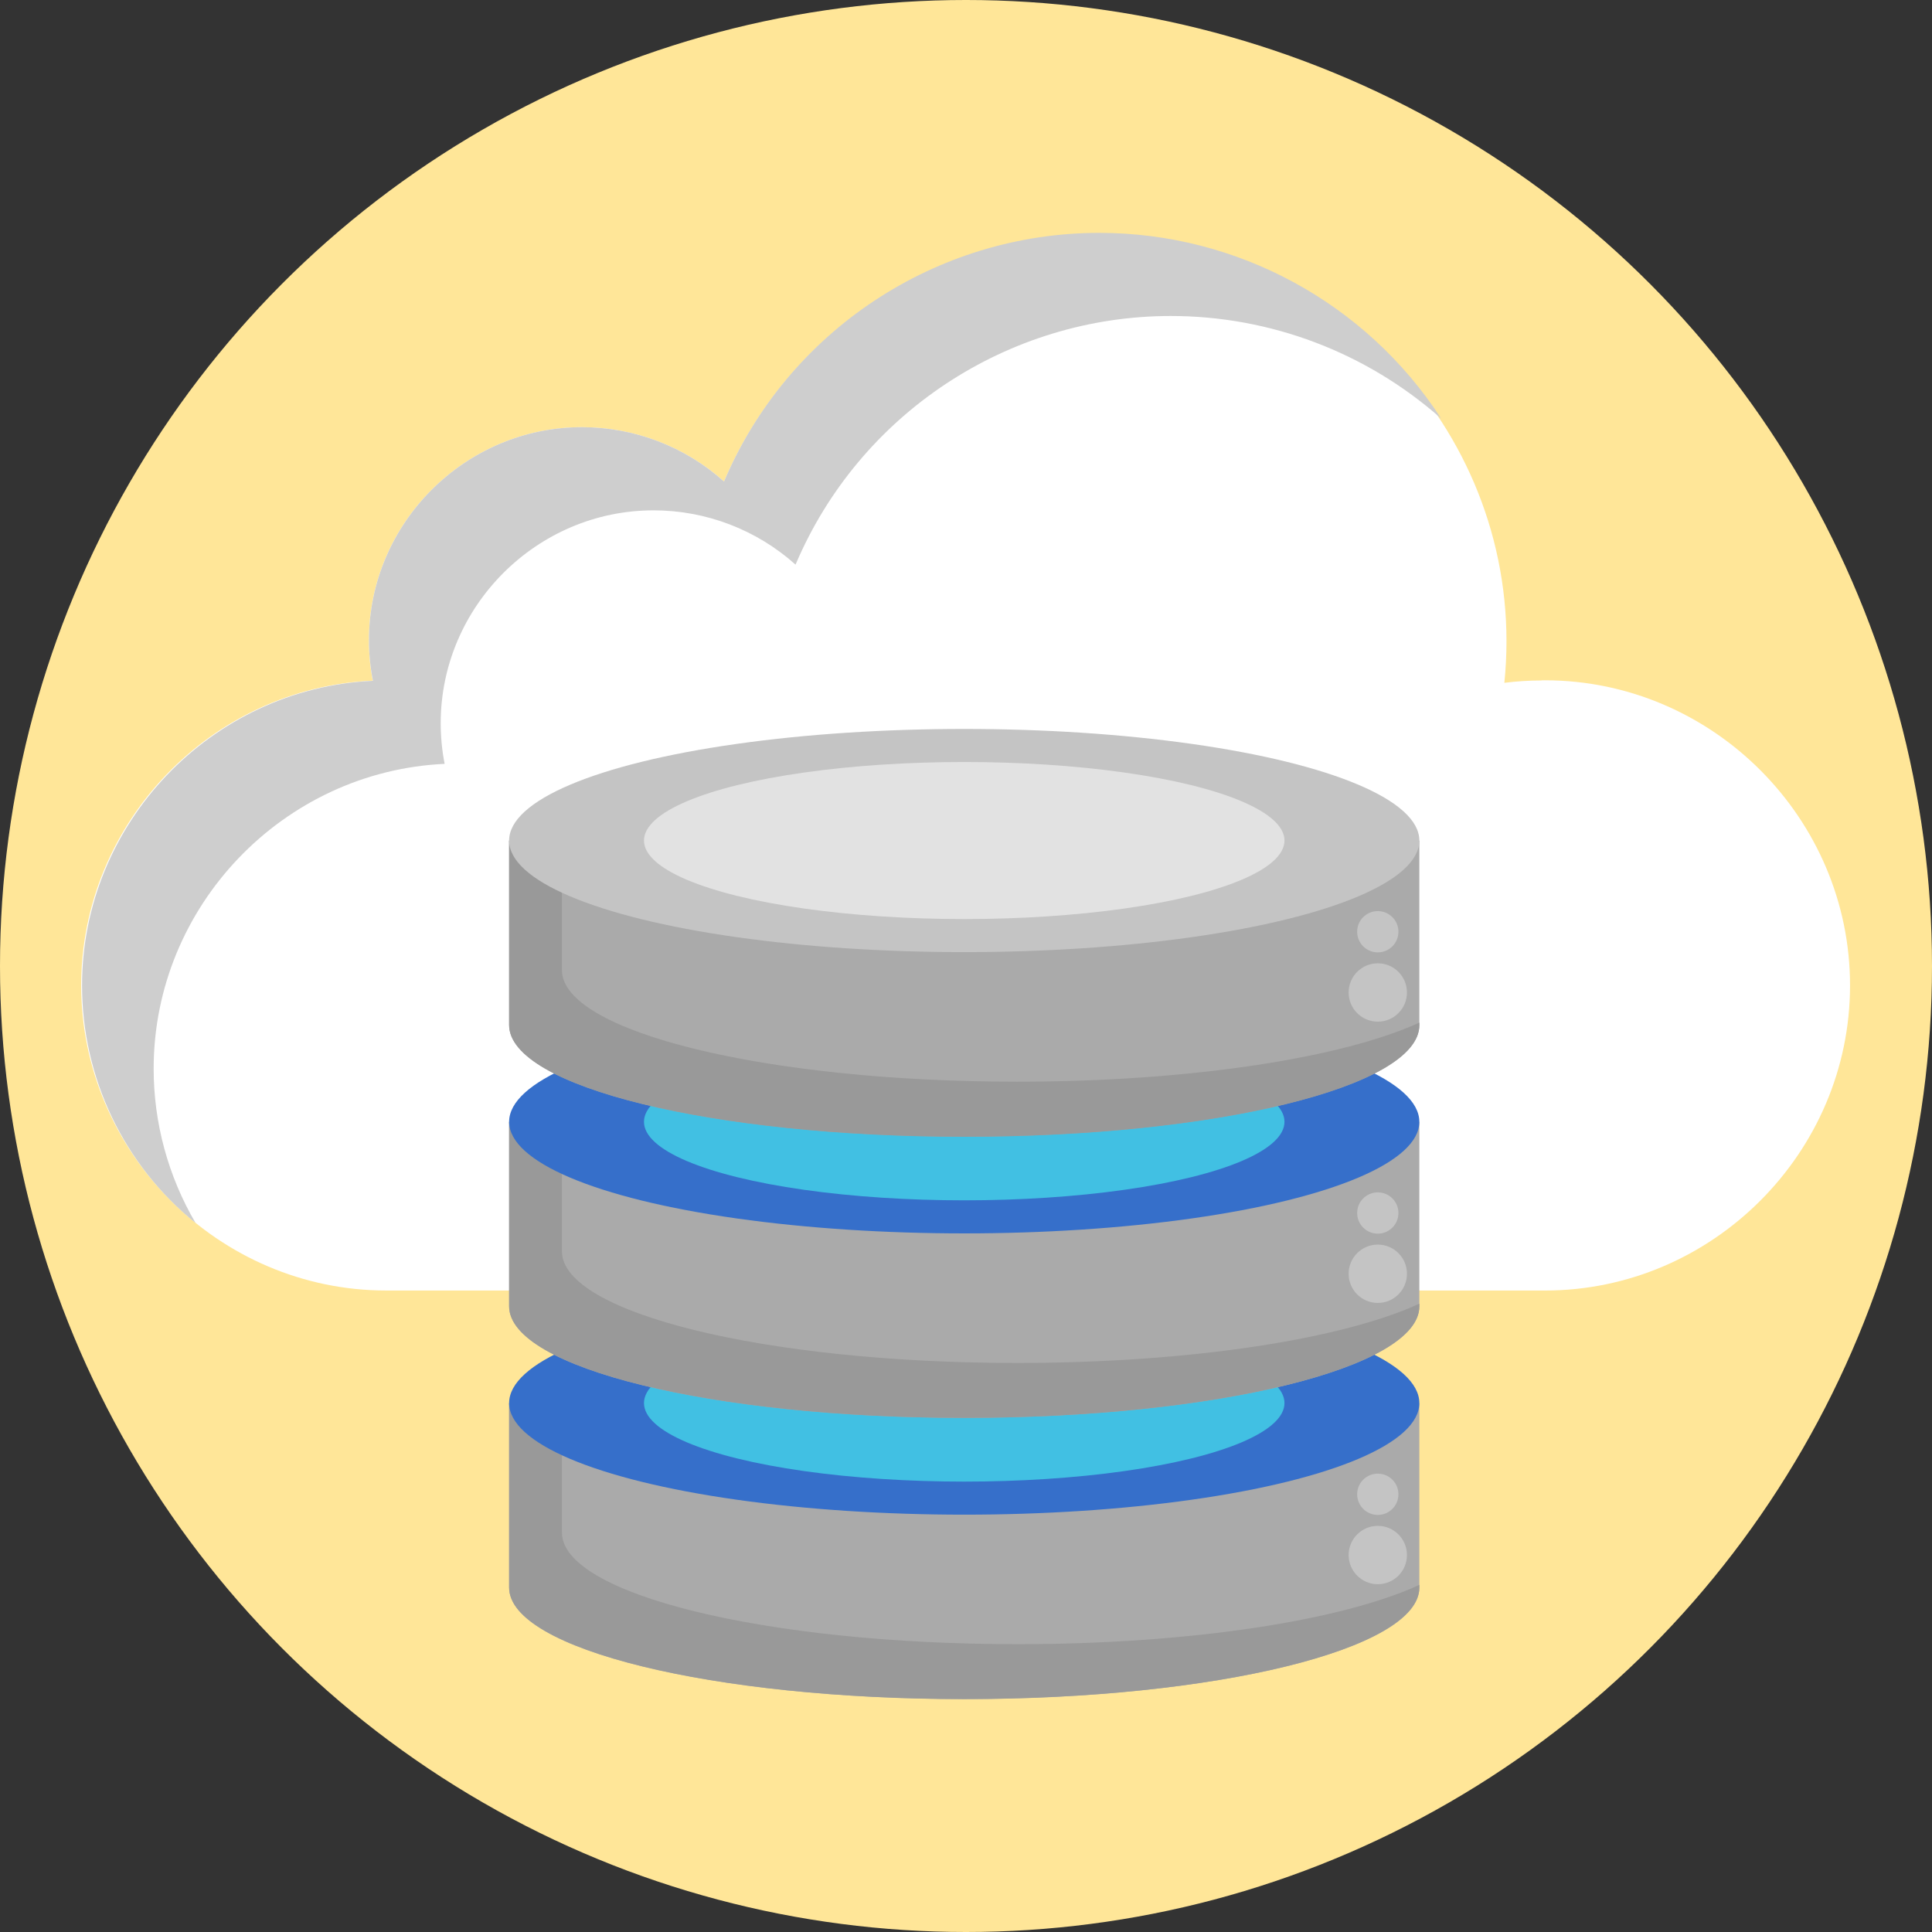 <?xml version="1.0" encoding="UTF-8" standalone="no"?>
<!DOCTYPE svg PUBLIC "-//W3C//DTD SVG 1.1//EN" "http://www.w3.org/Graphics/SVG/1.1/DTD/svg11.dtd">
<svg width="100%" height="100%" viewBox="0 0 512 512" version="1.1" xmlns="http://www.w3.org/2000/svg" xmlns:xlink="http://www.w3.org/1999/xlink" xml:space="preserve" xmlns:serif="http://www.serif.com/" style="fill-rule:evenodd;clip-rule:evenodd;stroke-linejoin:round;stroke-miterlimit:2;">
    <rect x="0" y="0" width="512" height="512" fill="#333333" stroke="none"/>
    <g id="BULINE">
        <circle cx="256" cy="256" r="256" style="fill:rgb(255,230,152);"/>
    </g>
    <g id="Icons">
        <path d="M408.55,180.33C405.247,180.334 401.947,180.541 398.67,180.95C399.046,177.288 399.234,173.609 399.234,169.928C399.234,110.681 350.481,61.928 291.234,61.928C248.026,61.928 208.8,87.857 191.87,127.61C181.521,118.339 168.104,113.208 154.21,113.208C123.262,113.208 97.791,138.662 97.77,169.61C97.761,173.224 98.096,176.83 98.77,180.38C55.814,182.291 21.512,218.152 21.512,261.15C21.512,305.503 58.009,342 102.362,342C102.415,342 102.467,342 102.52,342L408.52,342C408.82,342.003 409.119,342.005 409.419,342.005C453.778,342.005 490.279,305.503 490.279,261.145C490.279,216.787 453.778,180.285 409.419,180.285C409.119,180.285 408.82,180.287 408.52,180.29L408.55,180.33Z" style="fill:white;fill-rule:nonzero;"/>
        <path d="M381.83,110.84C362.092,93.384 336.632,83.74 310.282,83.74C266.993,83.74 227.709,109.767 210.83,149.63C200.488,140.37 187.083,135.246 173.202,135.246C142.256,135.246 116.792,160.71 116.792,191.656C116.792,195.272 117.139,198.88 117.83,202.43C74.931,204.421 40.719,240.258 40.719,283.203C40.719,297.583 44.555,311.706 51.83,324.11C32.815,308.771 21.742,285.612 21.742,261.182C21.742,218.251 55.936,182.423 98.82,180.42C98.128,176.866 97.78,173.255 97.78,169.634C97.78,138.678 123.253,113.204 154.21,113.204C168.105,113.204 181.522,118.337 191.87,127.61C208.747,87.742 248.033,61.711 291.326,61.711C327.84,61.711 361.966,80.228 381.87,110.84L381.83,110.84Z" style="fill:rgb(206,206,206);fill-rule:nonzero;"/>
        <path d="M134.92,371.83L134.92,420.72C134.92,437.06 188.92,450.29 255.53,450.29C322.14,450.29 376.14,437.06 376.14,420.72L376.14,371.83L134.92,371.83Z" style="fill:rgb(170,170,170);fill-rule:nonzero;"/>
        <path d="M376.15,420L376.15,420.71C376.15,437.04 322.15,450.27 255.54,450.27C188.93,450.27 134.92,437.04 134.92,420.71L134.92,371.81L148.92,371.81L148.92,406.15C148.92,422.48 202.92,435.72 269.53,435.72C315.76,435.74 355.89,429.37 376.15,420Z" style="fill:rgb(153,153,153);fill-rule:nonzero;"/>
        <ellipse cx="255.53" cy="371.83" rx="120.61" ry="29.57" style="fill:rgb(54,111,202);"/>
        <ellipse cx="255.53" cy="371.83" rx="84.87" ry="20.81" style="fill:rgb(65,192,227);"/>
        <circle cx="365.13" cy="412.1" r="7.73" style="fill:rgb(196,196,196);"/>
        <circle cx="365.13" cy="396" r="5.47" style="fill:rgb(196,196,196);"/>
        <path d="M134.92,297.29L134.92,346.18C134.92,362.52 188.92,375.75 255.53,375.75C322.14,375.75 376.14,362.52 376.14,346.18L376.14,297.29L134.92,297.29Z" style="fill:rgb(170,170,170);fill-rule:nonzero;"/>
        <path d="M376.15,345.49L376.15,346.19C376.15,362.52 322.15,375.75 255.54,375.75C188.93,375.75 134.92,362.52 134.92,346.19L134.92,297.29L148.92,297.29L148.92,331.63C148.92,347.96 202.92,361.2 269.53,361.2C315.76,361.2 355.89,354.83 376.15,345.49Z" style="fill:rgb(153,153,153);fill-rule:nonzero;"/>
        <ellipse cx="255.53" cy="297.29" rx="120.61" ry="29.57" style="fill:rgb(54,111,202);"/>
        <ellipse cx="255.53" cy="297.29" rx="84.87" ry="20.81" style="fill:rgb(65,192,227);"/>
        <circle cx="365.13" cy="337.56" r="7.73" style="fill:rgb(196,196,196);"/>
        <circle cx="365.13" cy="321.46" r="5.47" style="fill:rgb(196,196,196);"/>
        <path d="M134.92,222.75L134.92,271.64C134.92,287.98 188.92,301.21 255.53,301.21C322.14,301.21 376.14,288 376.14,271.64L376.14,222.75L134.92,222.75Z" style="fill:rgb(170,170,170);fill-rule:nonzero;"/>
        <path d="M376.15,271L376.15,271.7C376.15,288.03 322.15,301.26 255.54,301.26C188.93,301.26 134.92,288 134.92,271.65L134.92,222.75L148.92,222.75L148.92,257.09C148.92,273.42 202.92,286.66 269.53,286.66C315.76,286.66 355.89,280.29 376.15,271Z" style="fill:rgb(153,153,153);fill-rule:nonzero;"/>
        <ellipse cx="255.53" cy="222.75" rx="120.61" ry="29.57" style="fill:rgb(196,196,196);"/>
        <ellipse cx="255.53" cy="222.75" rx="84.87" ry="20.81" style="fill:rgb(226,226,226);"/>
        <circle cx="365.13" cy="263.02" r="7.73" style="fill:rgb(196,196,196);"/>
        <circle cx="365.13" cy="246.92" r="5.47" style="fill:rgb(196,196,196);"/>
    </g>
</svg>
